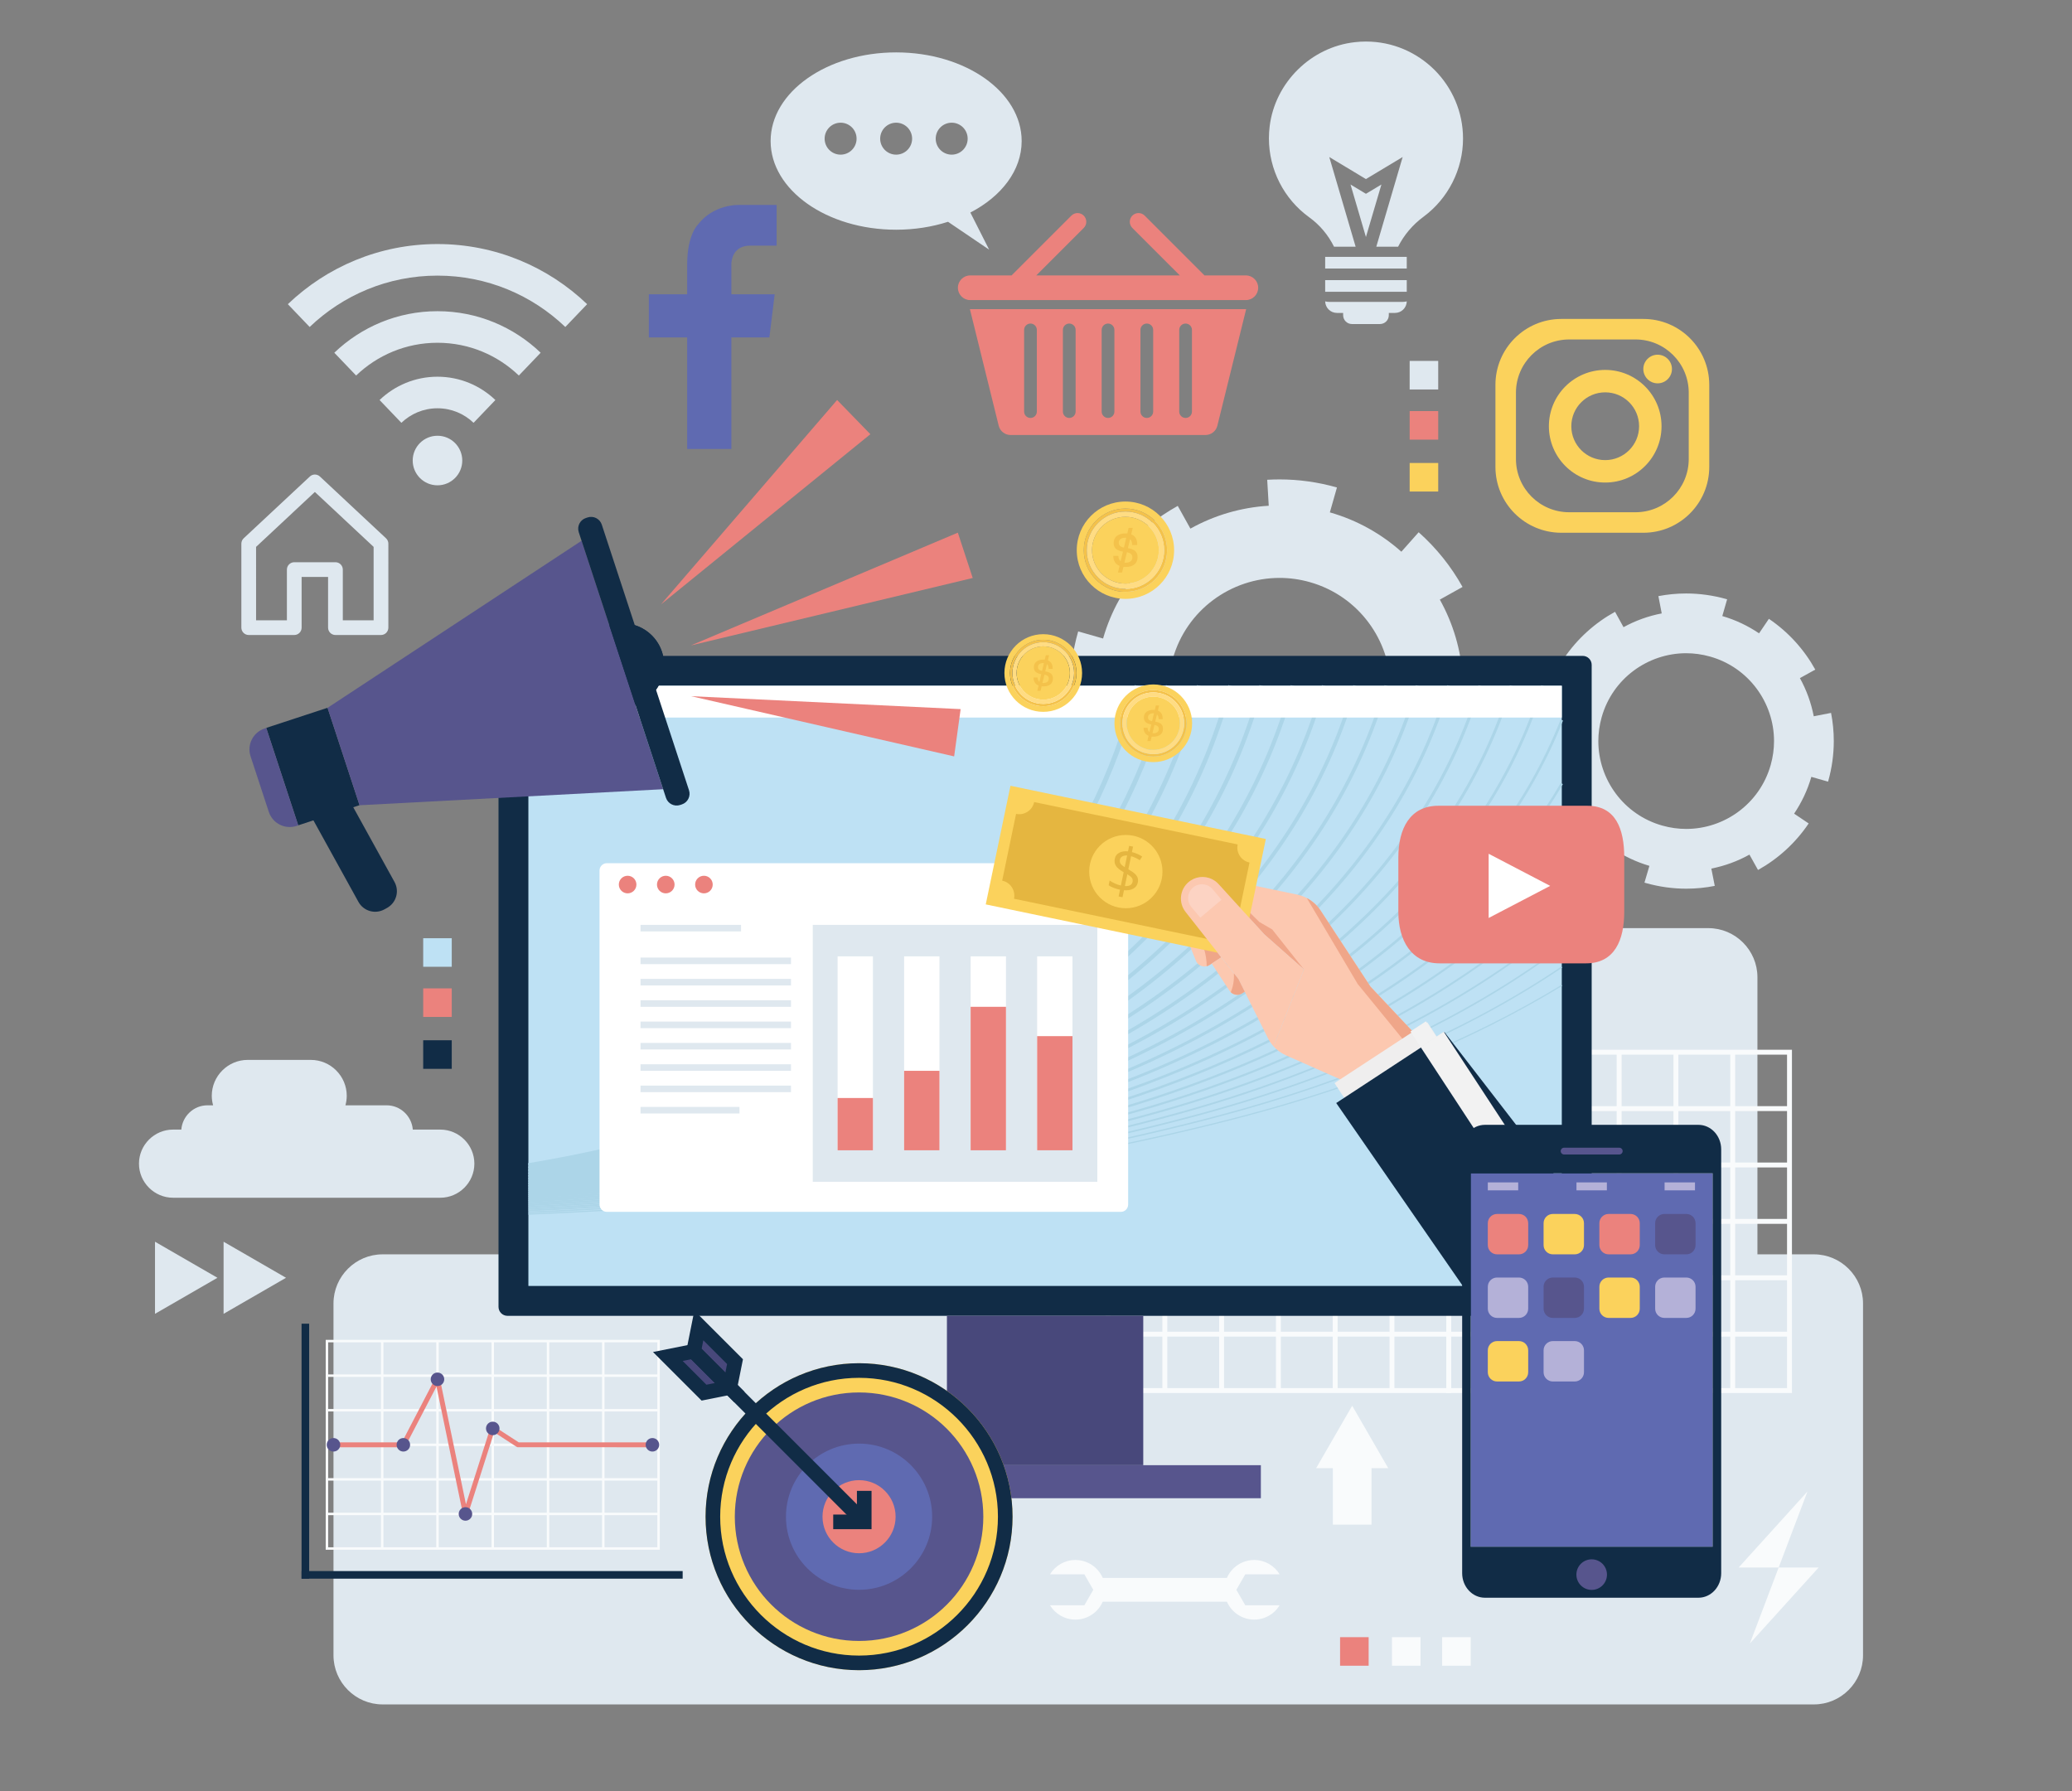 <?xml version="1.0" encoding="utf-8"?>
<!-- Generator: Adobe Illustrator 16.0.0, SVG Export Plug-In . SVG Version: 6.00 Build 0)  -->
<!DOCTYPE svg PUBLIC "-//W3C//DTD SVG 1.1//EN" "http://www.w3.org/Graphics/SVG/1.1/DTD/svg11.dtd">
<svg version="1.1" id="Layer_1" xmlns="http://www.w3.org/2000/svg" xmlns:xlink="http://www.w3.org/1999/xlink" x="0px" y="0px"
	 width="354px" height="306px" viewBox="0 0 354 306" enable-background="new 0 0 354 306" xml:space="preserve">
<rect x="0" y="0" width="354" height="306" fill="#808080" stroke="none"/>
<g>
	<g>
		<path fill="#DFE8EF" d="M309.912,291.205H65.361c-4.612,0-8.385-3.774-8.385-8.386v-60.125c0-4.612,3.773-8.386,8.385-8.386
			h244.551c4.612,0,8.386,3.773,8.386,8.386v60.125C318.298,287.431,314.524,291.205,309.912,291.205z"/>
		<path fill="#DFE8EF" d="M291.87,237.572h-40.001c-4.611,0-8.385-3.773-8.385-8.385v-62.227c0-4.612,3.773-8.386,8.385-8.386
			h40.001c4.612,0,8.386,3.773,8.386,8.386v62.227C300.256,233.799,296.482,237.572,291.87,237.572z"/>
		<g>
			<g>
				<g>
					<path fill="#F9FBFC" d="M247.94,238.001h-59.052v-58.648h59.052V238.001z M189.727,237.162h57.375v-56.971h-57.375V237.162z"/>
				</g>
				<g>
					<rect x="189.308" y="227.528" fill="#F9FBFC" width="58.214" height="0.838"/>
				</g>
				<g>
					<rect x="189.308" y="217.893" fill="#F9FBFC" width="58.214" height="0.839"/>
				</g>
				<g>
					<rect x="189.308" y="208.258" fill="#F9FBFC" width="58.214" height="0.838"/>
				</g>
				<g>
					<rect x="189.308" y="198.622" fill="#F9FBFC" width="58.214" height="0.839"/>
				</g>
				<g>
					<rect x="189.308" y="188.988" fill="#F9FBFC" width="58.214" height="0.838"/>
				</g>
				<g>
					<rect x="237.399" y="179.771" fill="#F9FBFC" width="0.839" height="57.811"/>
				</g>
				<g>
					<rect x="227.697" y="179.771" fill="#F9FBFC" width="0.838" height="57.811"/>
				</g>
				<g>
					<rect x="217.995" y="179.771" fill="#F9FBFC" width="0.838" height="57.811"/>
				</g>
				<g>
					<rect x="208.292" y="179.771" fill="#F9FBFC" width="0.839" height="57.811"/>
				</g>
				<g>
					<rect x="198.591" y="179.771" fill="#F9FBFC" width="0.839" height="57.811"/>
				</g>
			</g>
			<g>
				<g>
					<path fill="#F9FBFC" d="M306.154,238.001h-59.053v-58.648h59.053V238.001z M247.94,237.162h57.375v-56.971H247.94V237.162z"/>
				</g>
				<g>
					<rect x="247.521" y="227.528" fill="#F9FBFC" width="58.213" height="0.838"/>
				</g>
				<g>
					<rect x="247.521" y="217.893" fill="#F9FBFC" width="58.213" height="0.839"/>
				</g>
				<g>
					<rect x="247.521" y="208.258" fill="#F9FBFC" width="58.213" height="0.838"/>
				</g>
				<g>
					<rect x="247.521" y="198.622" fill="#F9FBFC" width="58.213" height="0.839"/>
				</g>
				<g>
					<rect x="247.521" y="188.988" fill="#F9FBFC" width="58.213" height="0.838"/>
				</g>
				<g>
					<rect x="295.613" y="179.771" fill="#F9FBFC" width="0.838" height="57.811"/>
				</g>
				<g>
					<rect x="285.911" y="179.771" fill="#F9FBFC" width="0.838" height="57.811"/>
				</g>
				<g>
					<rect x="276.209" y="179.771" fill="#F9FBFC" width="0.839" height="57.811"/>
				</g>
				<g>
					<rect x="266.507" y="179.771" fill="#F9FBFC" width="0.839" height="57.811"/>
				</g>
				<g>
					<rect x="256.805" y="179.771" fill="#F9FBFC" width="0.838" height="57.811"/>
				</g>
			</g>
		</g>
		<g>
			<path fill="#DFE8EF" d="M249.912,115.826c-0.284-4.75-1.649-9.313-3.917-13.381l3.881-2.164
				c-1.945-3.491-4.473-6.657-7.497-9.345l-2.955,3.325c-3.415-3.035-7.53-5.383-12.218-6.72l1.212-4.255l-0.056-0.016
				c-3.25-0.919-6.532-1.36-9.76-1.36c-0.703,0-1.403,0.021-2.1,0.062l0.263,4.437c-4.751,0.28-9.315,1.642-13.385,3.906
				l-2.16-3.883c-3.492,1.943-6.661,4.467-9.352,7.489l3.323,2.958c-3.037,3.413-5.388,7.528-6.729,12.213l-4.254-1.215
				l-0.023,0.083c-0.921,3.25-1.361,6.532-1.361,9.76c0,0.693,0.021,1.383,0.061,2.07l4.437-0.259
				c0.277,4.751,1.635,9.317,3.895,13.388l-3.883,2.157c1.94,3.494,4.461,6.665,7.481,9.357l2.96-3.32
				c3.41,3.04,7.523,5.394,12.207,6.737l-1.219,4.255l0.111,0.032c3.25,0.92,6.532,1.36,9.761,1.36c0.722,0,1.44-0.022,2.156-0.065
				l-0.269-4.435c4.75-0.288,9.311-1.659,13.377-3.93l2.167,3.88c3.489-1.949,6.653-4.478,9.339-7.504l-3.327-2.953
				c3.031-3.417,5.377-7.535,6.711-12.223l4.254,1.208l0.008-0.028c0.921-3.25,1.361-6.532,1.359-9.76
				c0-0.712-0.021-1.421-0.063-2.128L249.912,115.826z M210.847,145.173L210.847,145.173l0.219-0.772L210.847,145.173z
				 M236.865,122.868c-2.358,8.353-9.973,13.804-18.235,13.806c-1.707,0-3.442-0.232-5.174-0.722
				c-8.354-2.358-13.804-9.972-13.806-18.235c0-1.708,0.232-3.443,0.723-5.174c2.356-8.353,9.972-13.804,18.234-13.806
				c1.708,0,3.443,0.232,5.175,0.722c8.352,2.358,13.804,9.972,13.806,18.236C237.588,119.401,237.355,121.137,236.865,122.868z"/>
			<polygon fill="#DFE8EF" points="306.297,87.084 306.297,87.084 306.297,87.084 			"/>
			<path fill="#DFE8EF" d="M312.836,121.801l-2.956,0.577c-0.448-2.297-1.245-4.493-2.367-6.519l2.627-1.455
				c-1.899-3.431-4.596-6.423-7.927-8.676l-1.678,2.48c-1.882-1.273-3.982-2.287-6.282-2.953l0.825-2.862l-0.13-0.037
				c-2.288-0.647-4.602-0.958-6.876-0.958c-1.604,0-3.19,0.154-4.737,0.452l0.568,2.954c-2.299,0.442-4.497,1.234-6.526,2.351
				l-1.446-2.628c-3.436,1.89-6.435,4.579-8.696,7.904l2.471,1.681c-1.277,1.879-2.289,3.982-2.961,6.278l-2.863-0.834l-0.057,0.197
				c-0.647,2.288-0.958,4.6-0.958,6.875c0,1.581,0.148,3.144,0.438,4.669l2.952-0.56c0.437,2.3,1.221,4.502,2.333,6.535
				l-2.629,1.438h-0.001c1.882,3.441,4.563,6.448,7.88,8.718l1.687-2.463c1.875,1.282,3.979,2.293,6.273,2.97l-0.845,2.866l0,0
				l0.264,0.076c2.288,0.647,4.601,0.958,6.876,0.958c1.651,0,3.282-0.164,4.871-0.478l-0.586-2.957
				c2.296-0.456,4.488-1.257,6.512-2.386l1.464,2.627c3.425-1.909,6.409-4.614,8.654-7.951l-2.488-1.672
				c1.268-1.886,2.283-3.985,2.943-6.287l2.859,0.817l0.019-0.066c0.647-2.288,0.958-4.601,0.958-6.875
				C313.301,124.978,313.142,123.369,312.836,121.801z M288.093,141.625c-1.35,0-2.722-0.183-4.095-0.572
				c-6.609-1.863-10.922-7.893-10.925-14.428c0.001-1.35,0.185-2.722,0.572-4.095c1.862-6.61,7.893-10.922,14.428-10.925
				c1.35,0,2.723,0.184,4.096,0.572c6.609,1.862,10.922,7.893,10.923,14.428c0,1.35-0.183,2.722-0.571,4.095
				C300.657,137.311,294.628,141.624,288.093,141.625z"/>
		</g>
		<g>
			<path fill="#112C46" d="M270.404,224.813H86.704c-0.847,0-1.534-0.687-1.534-1.533V113.593c0-0.847,0.687-1.534,1.534-1.534
				h183.701c0.847,0,1.533,0.687,1.533,1.534V223.28C271.938,224.127,271.251,224.813,270.404,224.813z"/>
			<rect x="90.274" y="117.163" fill="#BEE1F4" width="176.559" height="102.546"/>
			<g>
				<g>
					<path fill="#ACD5E8" d="M90.345,199.568l-0.137-0.827c17.276-2.856,33.084-7.466,46.984-13.7
						c28.502-12.773,49.163-37.552,56.684-67.982l0.814,0.202c-7.584,30.682-28.416,55.666-57.155,68.545
						C123.569,192.07,107.692,196.7,90.345,199.568z"/>
				</g>
				<g>
					<path fill="#ACD5E8" d="M90.337,200.107l-0.122-0.801c18.539-2.832,35.478-7.543,50.345-13.999
						c29.541-12.817,50.916-37.692,58.645-68.247l0.785,0.199c-7.79,30.8-29.334,55.874-59.107,68.792
						C125.952,192.534,108.945,197.265,90.337,200.107z"/>
				</g>
				<g>
					<path fill="#ACD5E8" d="M90.331,200.593l-0.109-0.773c19.856-2.804,37.93-7.596,53.721-14.244
						c30.592-12.88,52.672-37.852,60.577-68.513l0.757,0.195c-7.968,30.899-30.213,56.062-61.031,69.039
						C128.393,192.97,110.253,197.779,90.331,200.593z"/>
				</g>
				<g>
					<path fill="#ACD5E8" d="M90.325,201.065l-0.098-0.747c21.081-2.758,40.286-7.628,57.083-14.476
						c31.663-12.928,54.462-37.997,62.552-68.779l0.728,0.192c-8.149,31.013-31.111,56.266-62.996,69.285
						C130.738,193.411,111.47,198.298,90.325,201.065z"/>
				</g>
				<g>
					<path fill="#ACD5E8" d="M90.32,201.51l-0.088-0.719c22.427-2.745,42.764-7.689,60.445-14.693
						c32.709-12.951,56.224-38.112,64.513-69.032l0.699,0.188c-8.349,31.144-32.021,56.482-64.945,69.518
						C133.206,193.798,112.809,198.758,90.32,201.51z"/>
				</g>
				<g>
					<path fill="#ACD5E8" d="M90.315,201.928l-0.078-0.691c23.658-2.674,45.13-7.677,63.821-14.87
						c33.774-12.986,58.002-38.245,66.474-69.298l0.671,0.183c-8.529,31.269-32.913,56.697-66.896,69.763
						C135.563,194.23,114.032,199.247,90.315,201.928z"/>
				</g>
				<g>
					<path fill="#ACD5E8" d="M90.312,202.345l-0.07-0.663c24.975-2.64,47.579-7.702,67.184-15.047
						c34.853-13.036,59.797-38.391,68.437-69.564l0.643,0.178c-8.697,31.381-33.791,56.899-68.846,70.01
						C138.001,194.624,115.342,199.699,90.312,202.345z"/>
				</g>
				<g>
					<path fill="#ACD5E8" d="M90.308,202.723l-0.063-0.636c26.22-2.584,49.955-7.692,70.545-15.184
						c35.936-13.093,61.607-38.545,70.426-69.83l0.614,0.173c-8.876,31.485-34.689,57.092-70.822,70.256
						C140.368,195.013,116.581,200.133,90.308,202.723z"/>
				</g>
				<g>
					<path fill="#ACD5E8" d="M90.304,203.1l-0.056-0.607c27.505-2.53,52.376-7.686,73.922-15.32
						c36.995-13.122,63.379-38.671,72.388-70.096l0.586,0.167c-9.063,31.618-35.587,57.315-72.771,70.503
						C142.781,195.399,117.86,200.563,90.304,203.1z"/>
				</g>
				<g>
					<path fill="#ACD5E8" d="M90.301,203.477l-0.05-0.58c28.791-2.491,54.792-7.695,77.284-15.468
						c38.096-13.16,65.201-38.801,74.365-70.35l0.559,0.162c-9.218,31.733-36.457,57.515-74.733,70.737
						C145.189,195.765,119.14,200.979,90.301,203.477z"/>
				</g>
				<g>
					<path fill="#ACD5E8" d="M90.299,203.826l-0.045-0.55c30.099-2.439,57.232-7.682,80.647-15.579
						c39.204-13.202,67.033-38.941,76.354-70.616l0.529,0.157c-9.372,31.849-37.331,57.722-76.708,70.983
						C147.62,196.133,120.442,201.384,90.299,203.826z"/>
				</g>
				<g>
					<path fill="#ACD5E8" d="M90.296,204.177l-0.04-0.522c31.377-2.386,59.647-7.664,84.023-15.688
						c40.304-13.261,68.854-39.096,78.332-70.882l0.501,0.15c-9.526,31.953-38.2,57.915-78.67,71.23
						C150.027,196.501,121.716,201.788,90.296,204.177z"/>
				</g>
				<g>
					<path fill="#ACD5E8" d="M90.294,204.5l-0.035-0.495c32.146-2.293,62.363-7.746,87.386-15.769
						c41.401-13.306,70.679-39.238,80.322-71.148l0.474,0.143c-9.69,32.068-39.085,58.12-80.646,71.477
						C152.736,196.743,122.479,202.203,90.294,204.5z"/>
				</g>
				<g>
					<path fill="#ACD5E8" d="M90.292,204.822l-0.031-0.465c33.435-2.243,64.814-7.729,90.748-15.866
						c42.519-13.32,72.52-39.345,82.313-71.4l0.447,0.137c-9.839,32.205-39.953,58.342-82.621,71.709
						C155.18,197.084,123.763,202.577,90.292,204.822z"/>
				</g>
				<g>
					<path fill="#ACD5E8" d="M90.29,205.159l-0.028-0.437c34.792-2.224,67.34-7.743,94.124-15.962
						c20.688-6.342,38.41-15.43,52.677-27.009c13.867-11.254,23.815-24.311,29.57-38.806l0.407,0.162
						c-5.782,14.565-15.775,27.682-29.701,38.984c-14.312,11.615-32.084,20.729-52.823,27.089
						C157.699,197.408,125.116,202.934,90.29,205.159z"/>
				</g>
				<g>
					<path fill="#ACD5E8" d="M90.289,205.455l-0.024-0.409c35.943-2.132,69.653-7.67,97.486-16.016
						c36.479-10.939,64.505-30.565,78.909-55.262l0.354,0.207c-14.457,24.786-42.565,44.477-79.145,55.449
						C160.005,197.777,126.262,203.321,90.289,205.455z"/>
				</g>
				<g>
					<path fill="#ACD5E8" d="M90.287,205.778l-0.021-0.381c37.235-2.106,72.108-7.674,100.849-16.097
						c33.533-9.834,59.664-26.308,75.569-47.639l0.305,0.228c-15.954,21.397-42.154,37.919-75.768,47.776
						C162.454,198.099,127.551,203.669,90.287,205.778z"/>
				</g>
				<g>
					<path fill="#ACD5E8" d="M90.286,206.074l-0.019-0.352c38.498-2.054,74.538-7.644,104.224-16.166
						c30.731-8.818,55.703-23.203,72.214-41.6l0.262,0.236c-16.555,18.446-41.582,32.867-72.379,41.703
						C164.876,198.426,128.81,204.021,90.286,206.074z"/>
				</g>
				<g>
					<path fill="#ACD5E8" d="M90.285,206.384l-0.017-0.324c39.749-2.01,76.952-7.623,107.585-16.233
						c28.356-7.964,52.172-20.627,68.87-36.622l0.225,0.234c-16.737,16.03-40.599,28.722-69.006,36.699
						C167.284,198.755,130.057,204.373,90.285,206.384z"/>
				</g>
				<g>
					<path fill="#ACD5E8" d="M90.283,206.68l-0.014-0.295c41.035-1.97,79.404-7.602,110.961-16.289
						c26.269-7.232,48.922-18.431,65.511-32.382l0.189,0.226c-16.62,13.979-39.313,25.197-65.621,32.441
						C169.732,199.072,131.34,204.709,90.283,206.68z"/>
				</g>
				<g>
					<path fill="#ACD5E8" d="M90.282,206.949l-0.012-0.268c42.226-1.896,81.757-7.538,114.323-16.315
						c24.649-6.658,45.563-16.321,62.163-28.722l0.16,0.215c-16.627,12.42-37.571,22.098-62.252,28.764
						C172.078,199.407,132.526,205.053,90.282,206.949z"/>
				</g>
				<g>
					<path fill="#ACD5E8" d="M90.281,207.244l-0.01-0.237c43.546-1.872,84.241-7.537,117.686-16.386
						c22.912-6.064,42.699-14.641,58.813-25.489l0.133,0.198c-16.135,10.863-35.946,19.45-58.885,25.522
						C174.557,199.704,133.844,205.372,90.281,207.244z"/>
				</g>
				<g>
					<path fill="#ACD5E8" d="M90.28,207.527l-0.008-0.21c44.825-1.816,86.688-7.495,121.061-16.425
						c21.183-5.501,39.838-13.111,55.449-22.621l0.107,0.178c-15.628,9.521-34.302,17.141-55.505,22.646
						C176.998,200.028,135.121,205.71,90.28,207.527z"/>
				</g>
			</g>
			<rect x="90.274" y="117.163" fill="#FFFFFF" width="176.559" height="5.432"/>
			<rect x="161.782" y="224.813" fill="#48487B" width="33.543" height="25.518"/>
			<rect x="141.689" y="250.331" fill="#57558D" width="73.729" height="5.646"/>
		</g>
		<g>
			<g>
				<path fill="#112C46" d="M66.123,155.123l-0.448,0.247c-1.578,0.871-3.563,0.298-4.435-1.28l-10.081-18.26l6.163-3.402
					l10.081,18.26C68.274,152.266,67.701,154.252,66.123,155.123z"/>
				<circle fill="#112C46" cx="106.33" cy="113.616" r="7.134"/>
				<path fill="#112C46" d="M108.147,106.722c1.038,0.835,1.856,1.965,2.303,3.325c1.229,3.743-0.809,7.774-4.552,9.003
					c-1.359,0.447-2.755,0.457-4.042,0.117c1.819,1.464,4.317,2.01,6.701,1.228c3.743-1.229,5.781-5.26,4.552-9.003
					C112.325,109.006,110.404,107.319,108.147,106.722z"/>
				
					<rect x="47.947" y="122.216" transform="matrix(0.95 -0.312 0.312 0.95 -38.197 23.219)" fill="#112C46" width="11.027" height="17.521"/>
				<path fill="#57558D" d="M50.674,141.111l0.281-0.092l-5.466-16.646l-0.28,0.092c-1.974,0.648-3.049,2.774-2.401,4.749
					l3.118,9.497C46.574,140.685,48.7,141.76,50.674,141.111z"/>
				<g>
					<polygon fill="#57558D" points="113.299,134.84 61.431,137.579 55.965,120.933 99.36,92.391 					"/>
				</g>
				<path fill="#112C46" d="M116.49,137.439l-0.286,0.094c-1.007,0.331-2.092-0.217-2.423-1.225L98.879,90.924
					c-0.331-1.008,0.217-2.093,1.225-2.424l0.286-0.094c1.008-0.331,2.092,0.218,2.423,1.225l14.902,45.384
					C118.047,136.023,117.498,137.108,116.49,137.439z"/>
			</g>
			<path fill="#EB827D" d="M143.021,68.341l-30.092,34.923l35.772-29.078L143.021,68.341z M118.034,110.273l48.155-11.522
				l-2.543-7.745L118.034,110.273z M163.015,129.231l1.109-8.075l-46.047-2.211L163.015,129.231z"/>
		</g>
		<path fill="#DFE8EF" d="M174.551,24.1c0-8.366-9.601-15.148-21.445-15.148c-11.844,0-21.445,6.782-21.445,15.148
			s9.602,15.148,21.445,15.148c3.162,0,6.16-0.487,8.863-1.355l7.029,4.766l-3.213-6.344C171.1,33.559,174.551,29.115,174.551,24.1z
			 M143.617,26.423c-1.508,0-2.729-1.222-2.729-2.73c0-1.507,1.222-2.729,2.729-2.729c1.507,0,2.729,1.222,2.729,2.729
			C146.346,25.201,145.124,26.423,143.617,26.423z M153.106,26.423c-1.507,0-2.729-1.222-2.729-2.73
			c0-1.507,1.222-2.729,2.729-2.729s2.729,1.222,2.729,2.729C155.835,25.201,154.613,26.423,153.106,26.423z M162.596,26.423
			c-1.508,0-2.73-1.222-2.73-2.73c0-1.507,1.222-2.729,2.73-2.729c1.507,0,2.729,1.222,2.729,2.729
			C165.325,25.201,164.103,26.423,162.596,26.423z"/>
		<path fill="#DFE8EF" d="M227.045,51.576c-0.22,0-0.431-0.033-0.64-0.088c0.022,1.093,0.905,1.976,2.009,1.976h1.06v0.386
			c0,0.839,0.674,1.512,1.501,1.512h4.79c0.839,0,1.512-0.673,1.512-1.512v-0.386h1.06c1.093,0,1.987-0.883,2.009-1.976
			c-0.209,0.055-0.419,0.088-0.64,0.088H227.045z M226.405,49.852h13.939v-1.993h-13.939V49.852z M226.405,45.876h13.939v-1.993
			h-13.939V45.876z M233.932,32.775l-0.563,0.335l-2.634-1.587l2.634,8.973l2.646-8.973L233.932,32.775z M245.098,11.957
			c-3.014-3.002-7.149-4.859-11.729-4.859c-0.614,0-1.252,0.032-1.878,0.108c-7.506,0.821-13.649,6.889-14.567,14.362
			c-0.086,0.691-0.13,1.382-0.13,2.063c0,5.324,2.538,10.355,6.89,13.498c1.825,1.317,3.262,3.056,4.233,5.021h3.692l-4.503-15.323
			l6.263,3.769l6.274-3.769l-4.503,15.323h3.726c0.993-1.976,2.462-3.736,4.352-5.129c4.212-3.11,6.739-8.109,6.739-13.346
			C249.957,19.105,248.1,14.969,245.098,11.957z"/>
		<path fill="#DFE8EF" d="M74.743,74.449c-2.338,0-4.233,1.896-4.233,4.234c0,2.337,1.895,4.234,4.233,4.234
			c2.339,0,4.235-1.896,4.235-4.234C78.978,76.345,77.082,74.449,74.743,74.449z M64.85,68.346l3.726,3.893
			c1.61-1.539,3.764-2.481,6.167-2.483c2.403,0.001,4.558,0.944,6.167,2.483l3.727-3.893c-2.572-2.462-6.052-3.983-9.894-3.984
			C70.901,64.363,67.421,65.884,64.85,68.346z M74.743,41.696c-9.922,0-18.924,3.915-25.566,10.273l3.729,3.896
			c5.681-5.436,13.354-8.774,21.838-8.776c8.484,0.001,16.158,3.34,21.839,8.776l3.728-3.896
			C93.667,45.61,84.666,41.696,74.743,41.696z M57.116,60.265l3.726,3.894c3.621-3.463,8.496-5.595,13.901-5.597
			c5.406,0.001,10.281,2.133,13.901,5.597l3.727-3.894c-4.582-4.386-10.783-7.096-17.628-7.097
			C67.898,53.168,61.698,55.878,57.116,60.265z"/>
		<path fill="#EB827D" d="M170.628,72.735c0.231,0.932,1.066,1.586,2.026,1.586h33.306c0.96,0,1.796-0.654,2.025-1.586l4.922-19.917
			h-47.2L170.628,72.735z M201.471,56.367c0-0.6,0.486-1.087,1.087-1.087l0,0c0.6,0,1.087,0.487,1.087,1.087v13.955
			c0,0.6-0.487,1.086-1.087,1.086l0,0c-0.601,0-1.087-0.486-1.087-1.086V56.367z M194.845,56.367c0-0.6,0.487-1.087,1.088-1.087
			c0.6,0,1.086,0.487,1.086,1.087v13.955c0,0.6-0.486,1.086-1.086,1.086c-0.601,0-1.088-0.486-1.088-1.086V56.367z M188.22,56.367
			c0-0.6,0.486-1.087,1.088-1.087c0.6,0,1.086,0.487,1.086,1.087v13.955c0,0.6-0.486,1.086-1.086,1.086
			c-0.602,0-1.088-0.486-1.088-1.086V56.367z M181.595,56.367c0-0.6,0.486-1.087,1.087-1.087s1.087,0.487,1.087,1.087v13.955
			c0,0.6-0.486,1.086-1.087,1.086s-1.087-0.486-1.087-1.086V56.367z M174.97,56.367c0-0.6,0.486-1.087,1.087-1.087
			s1.087,0.487,1.087,1.087v13.955c0,0.6-0.486,1.086-1.087,1.086s-1.087-0.486-1.087-1.086V56.367z M212.853,47.057h-7.065
			l-10.218-10.218c-0.584-0.583-1.527-0.583-2.11,0c-0.581,0.582-0.581,1.526,0,2.108l8.111,8.11h-24.526l8.11-8.11
			c0.582-0.582,0.582-1.526,0-2.108c-0.582-0.583-1.526-0.583-2.108,0l-10.218,10.218h-7.067c-1.164,0-2.107,0.944-2.107,2.108
			s0.943,2.107,2.107,2.107h47.091c1.165,0,2.108-0.943,2.108-2.107S214.018,47.057,212.853,47.057z"/>
		<g>
			<g id="XMLID_73_">
				<g>
					<path fill="#FBD25C" d="M197.038,116.94c3.665,0,6.635,2.97,6.635,6.635c0,3.665-2.97,6.635-6.635,6.635
						s-6.635-2.97-6.635-6.635C190.403,119.91,193.373,116.94,197.038,116.94z M202.716,123.576c0-3.137-2.541-5.678-5.678-5.678
						s-5.678,2.541-5.678,5.678c0,3.136,2.541,5.677,5.678,5.677S202.716,126.712,202.716,123.576z"/>
					<path fill="#F4C24B" d="M197.038,117.898c3.137,0,5.678,2.541,5.678,5.678c0,3.136-2.541,5.677-5.678,5.677
						s-5.678-2.541-5.678-5.677C191.36,120.439,193.901,117.898,197.038,117.898z M202.312,123.576c0-2.914-2.359-5.274-5.273-5.274
						c-2.913,0-5.273,2.36-5.273,5.274c0,2.913,2.36,5.273,5.273,5.273C199.952,128.849,202.312,126.489,202.312,123.576z"/>
					<path fill="#FFDC83" d="M197.038,118.302c2.914,0,5.273,2.36,5.273,5.274c0,2.913-2.359,5.273-5.273,5.273
						c-2.913,0-5.273-2.36-5.273-5.273C191.765,120.662,194.125,118.302,197.038,118.302z M201.59,123.576
						c0-2.513-2.039-4.552-4.552-4.552s-4.552,2.039-4.552,4.552c0,2.513,2.039,4.552,4.552,4.552S201.59,126.088,201.59,123.576z"
						/>
					<circle fill="#FBD25C" cx="197.038" cy="123.575" r="4.552"/>
				</g>
			</g>
			<g>
				<path fill="#F4C24B" d="M197.826,121.413c0.553,0.209,0.816,0.682,0.816,1.352v0.102h-0.689c0-0.372-0.094-0.642-0.283-0.804
					l-0.297,1.236c0.864,0.135,1.317,0.473,1.317,1.189v0.054c0,0.818-0.588,1.317-1.615,1.317c-0.107,0-0.209-0.006-0.311-0.013
					l-0.183,0.77h-0.562l0.217-0.899c-0.561-0.229-0.852-0.703-0.852-1.331v-0.041h0.689c0,0.324,0.107,0.575,0.311,0.729
					l0.312-1.304c-0.893-0.149-1.265-0.521-1.265-1.156v-0.054c0-0.797,0.643-1.277,1.603-1.277c0.088,0,0.175,0.007,0.257,0.014
					l0.182-0.764h0.562L197.826,121.413z M196.832,123.217l0.317-1.338c-0.033-0.007-0.074-0.007-0.108-0.007h-0.026
					c-0.493,0-0.879,0.236-0.879,0.649v0.034C196.136,122.899,196.312,123.116,196.832,123.217z M197.981,124.576v-0.034
					c0-0.385-0.23-0.587-0.743-0.689l-0.339,1.419c0.055,0.007,0.108,0.007,0.162,0.007h0.027
					C197.616,125.278,197.981,125.021,197.981,124.576z"/>
			</g>
		</g>
		<g>
			<g id="XMLID_37_">
				<g>
					<path fill="#FBD25C" d="M192.278,85.689c4.595,0,8.317,3.722,8.317,8.316c0,4.594-3.723,8.315-8.317,8.315
						c-4.593,0-8.315-3.722-8.315-8.315C183.963,89.411,187.686,85.689,192.278,85.689z M199.395,94.005
						c0-3.931-3.185-7.116-7.116-7.116c-3.931,0-7.115,3.185-7.115,7.116c0,3.931,3.185,7.116,7.115,7.116
						C196.21,101.122,199.395,97.936,199.395,94.005z"/>
					<path fill="#F4C24B" d="M192.278,86.889c3.932,0,7.116,3.185,7.116,7.116c0,3.931-3.185,7.116-7.116,7.116
						c-3.931,0-7.115-3.186-7.115-7.116C185.163,90.074,188.348,86.889,192.278,86.889z M198.889,94.005
						c0-3.651-2.958-6.61-6.61-6.61c-3.65,0-6.608,2.958-6.608,6.61c0,3.651,2.958,6.609,6.608,6.609
						C195.931,100.615,198.889,97.656,198.889,94.005z"/>
					<path fill="#FFDC83" d="M192.278,87.396c3.652,0,6.61,2.958,6.61,6.61c0,3.651-2.958,6.609-6.61,6.609
						c-3.65,0-6.608-2.958-6.608-6.609C185.67,90.354,188.628,87.396,192.278,87.396z M197.984,94.005
						c0-3.15-2.556-5.706-5.706-5.706c-3.149,0-5.704,2.556-5.704,5.706c0,3.149,2.555,5.705,5.704,5.705
						C195.429,99.71,197.984,97.155,197.984,94.005z"/>
					<circle fill="#FBD25C" cx="192.278" cy="94.005" r="5.705"/>
				</g>
			</g>
			<g>
				<path fill="#F4C24B" d="M193.266,91.295c0.695,0.263,1.025,0.855,1.025,1.694v0.126h-0.864c0-0.466-0.119-0.804-0.355-1.008
					l-0.373,1.55c1.084,0.169,1.652,0.593,1.652,1.491v0.067c0,1.025-0.737,1.652-2.024,1.652c-0.136,0-0.263-0.008-0.39-0.017
					l-0.229,0.965h-0.703l0.271-1.127c-0.703-0.288-1.067-0.88-1.067-1.668v-0.051h0.864c0,0.406,0.135,0.72,0.389,0.915l0.39-1.635
					c-1.116-0.186-1.583-0.652-1.583-1.448v-0.067c0-1,0.805-1.601,2.008-1.601c0.109,0,0.22,0.008,0.321,0.017l0.229-0.957h0.703
					L193.266,91.295z M192.021,93.556l0.398-1.677c-0.042-0.009-0.093-0.009-0.136-0.009h-0.034c-0.617,0-1.101,0.297-1.101,0.813
					v0.042C191.148,93.158,191.369,93.429,192.021,93.556z M193.461,95.259v-0.043c0-0.482-0.288-0.736-0.932-0.863l-0.424,1.778
					c0.068,0.008,0.136,0.008,0.203,0.008h0.034C193.003,96.139,193.461,95.817,193.461,95.259z"/>
			</g>
		</g>
		<g>
			<g id="XMLID_36_">
				<g>
					<path fill="#FBD25C" d="M178.24,108.351c3.664,0,6.635,2.97,6.635,6.635c0,3.666-2.971,6.635-6.635,6.635
						c-3.666,0-6.636-2.969-6.636-6.635C171.604,111.32,174.574,108.351,178.24,108.351z M183.918,114.985
						c0-3.137-2.542-5.678-5.678-5.678c-3.138,0-5.678,2.541-5.678,5.678c0,3.136,2.54,5.678,5.678,5.678
						C181.376,120.663,183.918,118.122,183.918,114.985z"/>
					<path fill="#F4C24B" d="M178.24,109.308c3.136,0,5.678,2.541,5.678,5.678c0,3.136-2.542,5.678-5.678,5.678
						c-3.138,0-5.678-2.542-5.678-5.678C172.563,111.849,175.103,109.308,178.24,109.308z M183.513,114.985
						c0-2.914-2.359-5.274-5.272-5.274c-2.914,0-5.274,2.36-5.274,5.274c0,2.913,2.36,5.273,5.274,5.273
						C181.153,120.259,183.513,117.898,183.513,114.985z"/>
					<path fill="#FFDC83" d="M178.24,109.711c2.913,0,5.272,2.36,5.272,5.274c0,2.913-2.359,5.273-5.272,5.273
						c-2.914,0-5.274-2.36-5.274-5.273C172.966,112.072,175.326,109.711,178.24,109.711z M182.792,114.985
						c0-2.513-2.039-4.552-4.552-4.552c-2.514,0-4.553,2.039-4.553,4.552s2.039,4.552,4.553,4.552
						C180.753,119.537,182.792,117.499,182.792,114.985z"/>
					<circle fill="#FBD25C" cx="178.24" cy="114.985" r="4.552"/>
				</g>
			</g>
			<g>
				<path fill="#F4C24B" d="M179.027,112.823c0.554,0.21,0.816,0.683,0.816,1.352v0.102h-0.688c0-0.372-0.094-0.642-0.284-0.804
					l-0.296,1.236c0.864,0.135,1.316,0.474,1.316,1.189v0.054c0,0.817-0.588,1.317-1.615,1.317c-0.107,0-0.209-0.006-0.311-0.013
					l-0.182,0.771h-0.562l0.217-0.899c-0.562-0.229-0.852-0.703-0.852-1.331v-0.041h0.689c0,0.324,0.107,0.574,0.31,0.729
					l0.312-1.304c-0.892-0.149-1.264-0.521-1.264-1.156v-0.054c0-0.797,0.643-1.277,1.602-1.277c0.088,0,0.176,0.006,0.257,0.014
					l0.183-0.764h0.561L179.027,112.823z M178.033,114.627l0.318-1.338c-0.034-0.007-0.075-0.007-0.108-0.007h-0.027
					c-0.492,0-0.878,0.237-0.878,0.649v0.034C177.338,114.31,177.514,114.526,178.033,114.627z M179.183,115.985v-0.034
					c0-0.385-0.229-0.588-0.743-0.689l-0.338,1.418c0.054,0.007,0.108,0.007,0.162,0.007h0.026
					C178.817,116.688,179.183,116.432,179.183,115.985z"/>
			</g>
		</g>
		<g>
			<path fill="#FFFFFF" d="M191.492,207.051h-87.81c-0.691,0-1.252-0.562-1.252-1.252v-57.067c0-0.691,0.561-1.252,1.252-1.252
				h87.81c0.691,0,1.252,0.561,1.252,1.252v57.067C192.744,206.489,192.184,207.051,191.492,207.051z"/>
			<circle fill="#EB827D" cx="107.229" cy="151.129" r="1.503"/>
			<circle fill="#EB827D" cx="113.747" cy="151.129" r="1.503"/>
			<circle fill="#EB827D" cx="120.265" cy="151.129" r="1.503"/>
			<rect x="138.859" y="158.015" fill="#DFE8EF" width="48.619" height="43.898"/>
			<rect x="109.431" y="158.015" fill="#DFE8EF" width="17.175" height="1.121"/>
			<rect x="109.431" y="163.604" fill="#DFE8EF" width="25.71" height="1.121"/>
			<rect x="109.431" y="167.249" fill="#DFE8EF" width="25.71" height="1.121"/>
			<rect x="109.431" y="170.895" fill="#DFE8EF" width="25.71" height="1.121"/>
			<rect x="109.431" y="174.54" fill="#DFE8EF" width="25.71" height="1.121"/>
			<rect x="109.431" y="178.186" fill="#DFE8EF" width="25.71" height="1.121"/>
			<rect x="109.431" y="181.831" fill="#DFE8EF" width="25.71" height="1.121"/>
			<rect x="109.431" y="185.477" fill="#DFE8EF" width="25.71" height="1.121"/>
			<rect x="109.431" y="189.121" fill="#DFE8EF" width="16.909" height="1.121"/>
			<g>
				<rect x="143.102" y="163.397" fill="#FFFFFF" width="6.038" height="33.133"/>
				<rect x="154.467" y="163.397" fill="#FFFFFF" width="6.038" height="33.133"/>
				<rect x="165.831" y="163.397" fill="#FFFFFF" width="6.039" height="33.133"/>
				<rect x="177.196" y="163.397" fill="#FFFFFF" width="6.037" height="33.133"/>
			</g>
			<g>
				<rect x="143.102" y="187.597" fill="#EB827D" width="6.038" height="8.934"/>
				<rect x="154.467" y="182.952" fill="#EB827D" width="6.038" height="13.578"/>
				<rect x="165.831" y="172.016" fill="#EB827D" width="6.039" height="24.515"/>
				<rect x="177.196" y="177.028" fill="#EB827D" width="6.037" height="19.502"/>
			</g>
		</g>
		<g>
			<path fill="#FCC8B0" d="M203.237,156.677l5.419,6.882l-1.638,1.073l-0.37,0.241c-0.832,0.546-1.959,0.194-2.329-0.729
				l-1.976-4.903c-0.197-0.489-0.136-1.043,0.159-1.479L203.237,156.677z"/>
			<path fill="#EFA689" d="M203.237,156.677l-0.361,0.534c0.482,0.515,0.934,1.082,1.341,1.704c1.305,1.991,1.944,4.173,1.947,6.161
				c0.167-0.041,0.331-0.102,0.484-0.203l0.37-0.241l1.638-1.073L203.237,156.677z"/>
			<path fill="#FCC8B0" d="M208.826,150.179l12.801,2.666c1.641,0.342,3.079,1.321,3.999,2.724l8.52,13.002l9.339,9.93
				l-11.229,7.357l-12.541-5.547c-0.812-0.36-1.535-0.888-2.125-1.534l5.19-13.144l-6.742-5.968l-7.837-8.611
				c-0.201-0.222-0.423-0.416-0.66-0.577C207.9,150.2,208.366,150.083,208.826,150.179z"/>
			<path fill="#EFA689" d="M217.359,158.801l-2.2-1.28c-2.571-2.483-4.824-4.942-6.466-7.354c-0.416-0.05-0.828,0.061-1.153,0.313
				c0.237,0.161,0.459,0.355,0.66,0.577l4.675,5.135l-0.095-0.055l3.257,3.53l6.742,5.968L217.359,158.801z"/>
			
				<rect x="170.067" y="138.563" transform="matrix(0.979 0.204 -0.204 0.979 34.409 -36.095)" fill="#FBD25C" width="44.565" height="20.702"/>
			<path fill="#E5B640" d="M171.221,150.462l2.375-11.404c1.413,0.294,2.797-0.612,3.091-2.025l34.767,7.242
				c-0.295,1.413,0.611,2.797,2.024,3.091l-2.375,11.404c-1.413-0.294-2.797,0.612-3.091,2.024l-34.767-7.241
				C173.54,152.14,172.633,150.757,171.221,150.462z"/>
			<circle fill="#FBD25C" cx="192.349" cy="148.915" r="6.26"/>
			<g>
				<path fill="#E5B640" d="M194.393,150.78c-0.098,0.468-0.354,0.819-0.769,1.05c-0.415,0.232-0.946,0.322-1.593,0.27l-0.251,1.199
					l-0.666-0.138l0.239-1.153c-0.385-0.081-0.753-0.188-1.103-0.324c-0.349-0.135-0.627-0.28-0.837-0.436l0.169-0.807
					c0.259,0.188,0.567,0.36,0.924,0.52c0.357,0.159,0.689,0.27,0.995,0.334l0.475-2.274c-0.659-0.371-1.101-0.735-1.323-1.09
					c-0.223-0.356-0.285-0.768-0.188-1.236c0.094-0.451,0.346-0.786,0.756-1.002c0.41-0.216,0.909-0.295,1.497-0.238l0.197-0.941
					l0.666,0.139l-0.193,0.931c0.631,0.149,1.216,0.404,1.755,0.764l-0.41,0.622c-0.471-0.311-0.968-0.54-1.49-0.688l-0.468,2.243
					c0.506,0.285,0.876,0.537,1.109,0.757c0.235,0.219,0.395,0.448,0.478,0.687C194.445,150.206,194.456,150.477,194.393,150.78z
					 M191.342,146.866c-0.055,0.261-0.021,0.488,0.102,0.679c0.121,0.191,0.358,0.396,0.712,0.618l0.416-2
					c-0.352-0.016-0.633,0.039-0.842,0.162S191.391,146.627,191.342,146.866z M193.5,150.665c0.052-0.248,0.017-0.465-0.104-0.65
					c-0.121-0.186-0.387-0.4-0.796-0.644l-0.419,2.011C192.95,151.435,193.39,151.195,193.5,150.665z"/>
			</g>
			<path fill="#EFA689" d="M234.146,168.571l-8.52-13.002c-0.596-0.91-1.412-1.637-2.359-2.133l8.692,14.679l9.543,11.685
				l1.982-1.299L234.146,168.571z"/>
			<path fill="#FCC8B0" d="M212.66,169.432l-1.063-2.135l-2.94-3.738l-5.419-6.882l-0.688-0.875
				c-1.237-1.573-0.994-3.852,0.55-5.127c0.107-0.089,0.216-0.169,0.33-0.245c1.262-0.827,2.891-0.791,4.111,0.049
				c0.237,0.161,0.459,0.355,0.66,0.577l7.837,8.611l6.742,5.968l-5.19,13.144c-0.386-0.423-0.713-0.902-0.973-1.421L212.66,169.432
				z"/>
			<path fill="#FCC8B0" d="M208.656,163.559l2.94,3.738l1.063,2.135l-0.426,0.279c-0.73,0.479-1.708,0.274-2.187-0.456l-3.029-4.623
				L208.656,163.559z"/>
			<path fill="#FCD3C3" d="M208.693,153.729l-3.618,3.058l-1.529-1.811c-0.845-0.999-0.718-2.493,0.281-3.337l0,0
				c0.999-0.844,2.494-0.719,3.338,0.28L208.693,153.729z"/>
			<path fill="#EFA689" d="M210.277,169.526c0.519,0.5,1.329,0.596,1.957,0.185l0.426-0.279l-1.063-2.135l-0.795-1.011
				C210.881,167.395,210.7,168.505,210.277,169.526z"/>
			
				<rect x="227.198" y="179.496" transform="matrix(0.837 -0.548 0.548 0.837 -60.528 159.311)" fill="#EFEEEE" width="18.952" height="3.158"/>
			
				<rect x="241.699" y="175.168" transform="matrix(0.836 -0.548 0.548 0.836 -57.077 162.236)" fill="#F2F2F2" width="3.159" height="3.159"/>
			<polygon fill="#112C46" points="276.117,214.309 253.882,225.443 228.292,188.455 246.786,176.337 			"/>
			
				<rect x="249.36" y="175.57" transform="matrix(0.836 -0.548 0.548 0.836 -61.974 168.75)" fill="#F2F2F2" width="4.738" height="25.269"/>
		</g>
		<g>
			<rect x="251.269" y="200.458" fill="#5F6AB1" width="41.338" height="63.809"/>
			<path fill="#112C46" d="M249.81,196.374v72.41c0,2.316,1.74,4.192,3.888,4.192h36.479c2.146,0,3.888-1.876,3.888-4.192v-72.41
				c0-2.315-1.741-4.192-3.888-4.192h-36.479C251.55,192.182,249.81,194.059,249.81,196.374z M292.606,264.267h-41.338v-63.809
				h41.338V264.267z"/>
			<path fill="#57558D" d="M276.648,197.248h-9.421c-0.321,0-0.582-0.261-0.582-0.58l0,0c0-0.321,0.261-0.581,0.582-0.581h9.421
				c0.319,0,0.579,0.26,0.579,0.581l0,0C277.228,196.987,276.968,197.248,276.648,197.248z"/>
			<circle fill="#57558D" cx="271.938" cy="269.027" r="2.612"/>
			<rect x="269.34" y="202.016" fill="#B4B1D8" width="5.194" height="1.358"/>
			<rect x="284.394" y="202.016" fill="#B4B1D8" width="5.194" height="1.358"/>
			<rect x="254.19" y="202.016" fill="#B4B1D8" width="5.193" height="1.358"/>
			<g>
				<path fill="#EB827D" d="M259.517,214.309h-3.751c-0.87,0-1.575-0.705-1.575-1.575v-3.751c0-0.871,0.705-1.576,1.575-1.576h3.751
					c0.87,0,1.575,0.705,1.575,1.576v3.751C261.092,213.604,260.387,214.309,259.517,214.309z"/>
				<path fill="#FBD25C" d="M269.048,214.309h-3.752c-0.869,0-1.575-0.705-1.575-1.575v-3.751c0-0.871,0.706-1.576,1.575-1.576
					h3.752c0.869,0,1.574,0.705,1.574,1.576v3.751C270.622,213.604,269.917,214.309,269.048,214.309z"/>
				<path fill="#EB827D" d="M278.578,214.309h-3.751c-0.87,0-1.576-0.705-1.576-1.575v-3.751c0-0.871,0.706-1.576,1.576-1.576h3.751
					c0.87,0,1.575,0.705,1.575,1.576v3.751C280.153,213.604,279.448,214.309,278.578,214.309z"/>
				<path fill="#57558D" d="M288.109,214.309h-3.751c-0.871,0-1.576-0.705-1.576-1.575v-3.751c0-0.871,0.705-1.576,1.576-1.576
					h3.751c0.87,0,1.575,0.705,1.575,1.576v3.751C289.685,213.604,288.979,214.309,288.109,214.309z"/>
			</g>
			<g>
				<path fill="#B4B1D8" d="M259.517,225.17h-3.751c-0.87,0-1.575-0.706-1.575-1.576v-3.751c0-0.87,0.705-1.575,1.575-1.575h3.751
					c0.87,0,1.575,0.705,1.575,1.575v3.751C261.092,224.464,260.387,225.17,259.517,225.17z"/>
				<path fill="#57558D" d="M269.048,225.17h-3.752c-0.869,0-1.575-0.706-1.575-1.576v-3.751c0-0.87,0.706-1.575,1.575-1.575h3.752
					c0.869,0,1.574,0.705,1.574,1.575v3.751C270.622,224.464,269.917,225.17,269.048,225.17z"/>
				<path fill="#FBD25C" d="M278.578,225.17h-3.751c-0.87,0-1.576-0.706-1.576-1.576v-3.751c0-0.87,0.706-1.575,1.576-1.575h3.751
					c0.87,0,1.575,0.705,1.575,1.575v3.751C280.153,224.464,279.448,225.17,278.578,225.17z"/>
				<path fill="#B4B1D8" d="M288.109,225.17h-3.751c-0.871,0-1.576-0.706-1.576-1.576v-3.751c0-0.87,0.705-1.575,1.576-1.575h3.751
					c0.87,0,1.575,0.705,1.575,1.575v3.751C289.685,224.464,288.979,225.17,288.109,225.17z"/>
			</g>
			<g>
				<path fill="#FBD25C" d="M259.517,236.03h-3.751c-0.87,0-1.575-0.705-1.575-1.576v-3.75c0-0.871,0.705-1.576,1.575-1.576h3.751
					c0.87,0,1.575,0.705,1.575,1.576v3.75C261.092,235.325,260.387,236.03,259.517,236.03z"/>
				<path fill="#B4B1D8" d="M269.048,236.03h-3.752c-0.869,0-1.575-0.705-1.575-1.576v-3.75c0-0.871,0.706-1.576,1.575-1.576h3.752
					c0.869,0,1.574,0.705,1.574,1.576v3.75C270.622,235.325,269.917,236.03,269.048,236.03z"/>
			</g>
		</g>
		<g>
			<g>
				<g>
					<path fill="#F9FBFC" d="M112.725,264.778H55.647v-35.859h57.077V264.778z M56.067,264.359h56.238v-35.021H56.067V264.359z"/>
				</g>
				<g>
					<rect x="55.857" y="258.452" fill="#F9FBFC" width="56.658" height="0.42"/>
				</g>
				<g>
					<rect x="55.857" y="252.546" fill="#F9FBFC" width="56.658" height="0.419"/>
				</g>
				<g>
					<rect x="55.857" y="246.639" fill="#F9FBFC" width="56.658" height="0.42"/>
				</g>
				<g>
					<rect x="55.857" y="240.732" fill="#F9FBFC" width="56.658" height="0.419"/>
				</g>
				<g>
					<rect x="55.857" y="234.825" fill="#F9FBFC" width="56.658" height="0.419"/>
				</g>
				<g>
					<rect x="102.862" y="229.128" fill="#F9FBFC" width="0.419" height="35.44"/>
				</g>
				<g>
					<rect x="93.42" y="229.128" fill="#F9FBFC" width="0.419" height="35.44"/>
				</g>
				<g>
					<rect x="83.977" y="229.128" fill="#F9FBFC" width="0.419" height="35.44"/>
				</g>
				<g>
					<rect x="74.534" y="229.128" fill="#F9FBFC" width="0.419" height="35.44"/>
				</g>
				<g>
					<rect x="65.09" y="229.128" fill="#F9FBFC" width="0.419" height="35.44"/>
				</g>
			</g>
			<g>
				<path fill="#EB827D" d="M79.523,259.081c-0.007,0-0.015,0-0.022-0.001c-0.19-0.01-0.35-0.146-0.389-0.333l-4.54-21.854
					l-5.287,10.15c-0.072,0.138-0.215,0.225-0.372,0.225H57.256c-0.231,0-0.419-0.188-0.419-0.419s0.188-0.419,0.419-0.419H68.66
					l5.712-10.967c0.082-0.156,0.251-0.244,0.429-0.222c0.175,0.024,0.317,0.156,0.353,0.33l4.455,21.443l4.178-13.092
					c0.04-0.125,0.135-0.223,0.258-0.268c0.124-0.043,0.26-0.027,0.369,0.043l4.209,2.731h22.842c0.232,0,0.419,0.188,0.419,0.419
					s-0.188,0.419-0.419,0.419H88.5c-0.081,0-0.16-0.023-0.228-0.067l-3.853-2.5l-4.496,14.09
					C79.867,258.964,79.705,259.081,79.523,259.081z"/>
			</g>
			<circle fill="#57558D" cx="74.743" cy="235.656" r="1.154"/>
			<circle fill="#57558D" cx="68.914" cy="246.849" r="1.154"/>
			<circle fill="#57558D" cx="56.976" cy="246.849" r="1.154"/>
			<circle fill="#57558D" cx="79.523" cy="258.662" r="1.154"/>
			<circle fill="#57558D" cx="84.186" cy="244.051" r="1.154"/>
			<circle fill="#57558D" cx="111.466" cy="246.849" r="1.154"/>
		</g>
		<path fill="#DFE8EF" d="M75.223,192.994h-4.696c-0.187-2.311-2.115-4.149-4.471-4.149h-7.041c0.145-0.519,0.227-1.063,0.227-1.625
			c0-3.372-2.759-6.132-6.132-6.132H42.314c-3.373,0-6.132,2.76-6.132,6.132c0,0.563,0.083,1.106,0.227,1.625h-0.96
			c-2.356,0-4.284,1.839-4.471,4.149h-1.412c-3.202,0-5.822,2.619-5.822,5.821s2.62,5.821,5.822,5.821h45.658
			c3.202,0,5.822-2.619,5.822-5.821S78.425,192.994,75.223,192.994z"/>
		<path fill="#DFE8EF" d="M65.952,91.97L54.656,81.413c-0.483-0.451-1.235-0.451-1.718,0L41.635,91.97
			c-0.256,0.239-0.399,0.569-0.399,0.919v14.347c0,0.331,0.134,0.655,0.368,0.889c0.234,0.234,0.558,0.369,0.89,0.369h7.781h0
			c0.347,0,0.662-0.141,0.889-0.369c0.228-0.228,0.369-0.542,0.369-0.889v-8.663h4.52v8.663c0,0.694,0.563,1.258,1.258,1.258l0,0
			h7.782c0.332,0,0.655-0.134,0.89-0.369c0.234-0.234,0.368-0.558,0.368-0.889V92.889C66.351,92.539,66.208,92.209,65.952,91.97z
			 M63.835,105.979h-5.266v-8.663c0-0.332-0.134-0.655-0.369-0.89c-0.234-0.234-0.558-0.368-0.889-0.368h-7.036
			c-0.332,0-0.655,0.134-0.89,0.368c-0.234,0.234-0.369,0.558-0.369,0.89v8.663h-5.266V93.436l10.045-9.382l10.038,9.382V105.979z"
			/>
		<g>
			<path fill="#EB827D" d="M277.5,155.785c0,4.864-1.664,8.807-6.525,8.807h-25.021c-4.863,0-7.046-3.942-7.046-8.807v-9.313
				c0-4.864,1.975-8.805,6.839-8.805h25.434c4.864,0,6.32,3.941,6.32,8.805V155.785z"/>
			<polygon fill="#FFFFFF" points="254.336,145.868 264.848,151.354 254.336,156.839 			"/>
		</g>
		<path fill="#5F6AB1" d="M128.263,41.966h4.421v-6.949h-5.489l0,0h-1.136c0,0-4.165-0.103-6.82,3.348c0,0-1.809,1.705-1.836,6.698
			h-0.001v5.211h-6.548v7.378h6.548v19.06h7.552v-19.06h6.497l0.905-7.378h-7.402v-5.211h-0.002
			C124.97,44.481,125.229,41.914,128.263,41.966z"/>
		<g>
			<path fill="#FBD25C" d="M280.771,54.492h-14.02c-6.218,0-11.257,5.04-11.257,11.257v14.02c0,6.215,5.039,11.254,11.257,11.254
				h14.02c6.217,0,11.255-5.039,11.255-11.254V65.75C292.025,59.532,286.987,54.492,280.771,54.492z M288.52,78.423
				c0,5.024-4.073,9.095-9.094,9.095h-11.33c-5.023,0-9.096-4.07-9.096-9.095v-11.33c0-5.021,4.072-9.095,9.096-9.095h11.33
				c5.021,0,9.094,4.074,9.094,9.095V78.423z"/>
			<path fill="#FBD25C" d="M274.25,63.2c-5.316,0-9.623,4.306-9.623,9.622c0,5.313,4.307,9.622,9.623,9.622
				c5.313,0,9.622-4.31,9.622-9.622C283.872,67.506,279.563,63.2,274.25,63.2z M274.25,78.611c-3.2,0-5.791-2.593-5.791-5.789
				c0-3.199,2.591-5.79,5.791-5.79c3.196,0,5.788,2.59,5.788,5.79C280.038,76.018,277.446,78.611,274.25,78.611z"/>
			<circle fill="#FBD25C" cx="283.206" cy="63.049" r="2.446"/>
		</g>
		<g>
			<path fill="#FBD25C" d="M120.545,259.133c0-14.46,11.765-26.225,26.225-26.225c14.46,0,26.225,11.765,26.225,26.225
				s-11.765,26.225-26.225,26.225C132.31,285.357,120.545,273.593,120.545,259.133z"/>
			<g>
				<circle fill="#5F6AB1" cx="146.77" cy="259.133" r="12.974"/>
				<g>
					<path fill="#112C46" d="M120.545,259.133c0-14.46,11.765-26.225,26.225-26.225c14.46,0,26.225,11.765,26.225,26.225
						s-11.765,26.225-26.225,26.225C132.31,285.357,120.545,273.593,120.545,259.133z M123.043,259.133
						c0,13.083,10.644,23.728,23.727,23.728s23.727-10.645,23.727-23.728s-10.644-23.727-23.727-23.727
						S123.043,246.05,123.043,259.133z"/>
				</g>
				<path fill="#57558D" d="M125.541,259.133c0,11.725,9.505,21.229,21.229,21.229c11.725,0,21.229-9.505,21.229-21.229
					s-9.504-21.229-21.229-21.229C135.045,237.903,125.541,247.408,125.541,259.133z M134.282,259.133
					c0-6.896,5.591-12.488,12.488-12.488c6.897,0,12.488,5.592,12.488,12.488s-5.591,12.487-12.488,12.487
					C139.874,271.62,134.282,266.029,134.282,259.133z"/>
				<circle fill="#EB827D" cx="146.77" cy="259.133" r="6.244"/>
				<g>
					<polygon fill="#48487B" points="120.279,237.94 124.694,237.057 118.514,230.876 114.098,231.76 					"/>
					<polygon fill="#48487B" points="125.578,232.643 124.694,237.057 118.514,230.876 119.396,226.461 					"/>
					<g>
						
							<rect x="131.834" y="224.841" transform="matrix(-0.707 0.707 -0.707 -0.707 400.732 324.935)" fill="#112C46" width="2.497" height="41.21"/>
					</g>
					<g>
						<path fill="#112C46" d="M111.565,230.992l7.359-1.472l8.304,8.304l-7.358,1.472L111.565,230.992z M118.103,232.231
							l-1.471,0.294l4.058,4.059l1.472-0.294L118.103,232.231z"/>
					</g>
					<g>
						<path fill="#112C46" d="M117.158,231.286l1.472-7.358l8.304,8.304l-1.472,7.359L117.158,231.286z M120.163,228.994
							l-0.294,1.472l4.059,4.059l0.294-1.472L120.163,228.994z"/>
					</g>
					<g>
						<polygon fill="#112C46" points="142.355,261.265 148.902,261.265 148.902,254.718 146.405,254.718 146.405,258.767 
							142.355,258.767 						"/>
					</g>
				</g>
			</g>
		</g>
		<g>
			<polygon fill="#DFE8EF" points="48.868,218.313 38.2,212.153 38.2,224.471 			"/>
			<polygon fill="#DFE8EF" points="37.15,218.313 26.482,212.153 26.482,224.471 			"/>
		</g>
		<g>
			<polygon fill="#F9FBFC" points="231.021,240.173 224.862,250.841 237.18,250.841 			"/>
			<rect x="227.719" y="249.169" fill="#F9FBFC" width="6.604" height="11.321"/>
		</g>
		<path fill="#F9FBFC" d="M211.229,271.621l1.528-2.646h5.871c-0.894-1.465-2.502-2.446-4.345-2.446
			c-2.086,0-3.878,1.258-4.664,3.055H188.4c-0.786-1.797-2.578-3.055-4.666-3.055c-1.841,0-3.449,0.981-4.344,2.446h5.871
			l1.528,2.646l-1.528,2.646h-5.871c0.895,1.465,2.503,2.446,4.344,2.446c2.088,0,3.88-1.259,4.666-3.056h21.219
			c0.786,1.797,2.578,3.056,4.664,3.056c1.843,0,3.451-0.981,4.345-2.446h-5.871L211.229,271.621z"/>
		<polyline fill="#F9FBFC" points="298.969,280.786 310.72,267.808 297.054,267.808 308.804,254.829 		"/>
		<rect x="51.52" y="268.421" fill="#112C46" width="65.112" height="1.298"/>
		<rect x="51.52" y="226.158" fill="#112C46" width="1.299" height="43.561"/>
		<g>
			<rect x="228.952" y="279.715" fill="#EB827D" width="4.88" height="4.879"/>
			<rect x="237.818" y="279.715" fill="#F9FBFC" width="4.88" height="4.879"/>
			<rect x="246.39" y="279.715" fill="#F9FBFC" width="4.879" height="4.879"/>
		</g>
		<g>
			<rect x="72.303" y="177.733" fill="#112C46" width="4.879" height="4.88"/>
			<rect x="72.303" y="168.867" fill="#EB827D" width="4.879" height="4.88"/>
			<rect x="72.303" y="160.298" fill="#BEE1F4" width="4.879" height="4.879"/>
		</g>
		<g>
			<rect x="240.839" y="79.101" fill="#FBD25C" width="4.879" height="4.879"/>
			<rect x="240.839" y="70.234" fill="#EB827D" width="4.879" height="4.879"/>
			<rect x="240.839" y="61.664" fill="#DFE8EF" width="4.879" height="4.88"/>
		</g>
	</g>
</g>
</svg>
